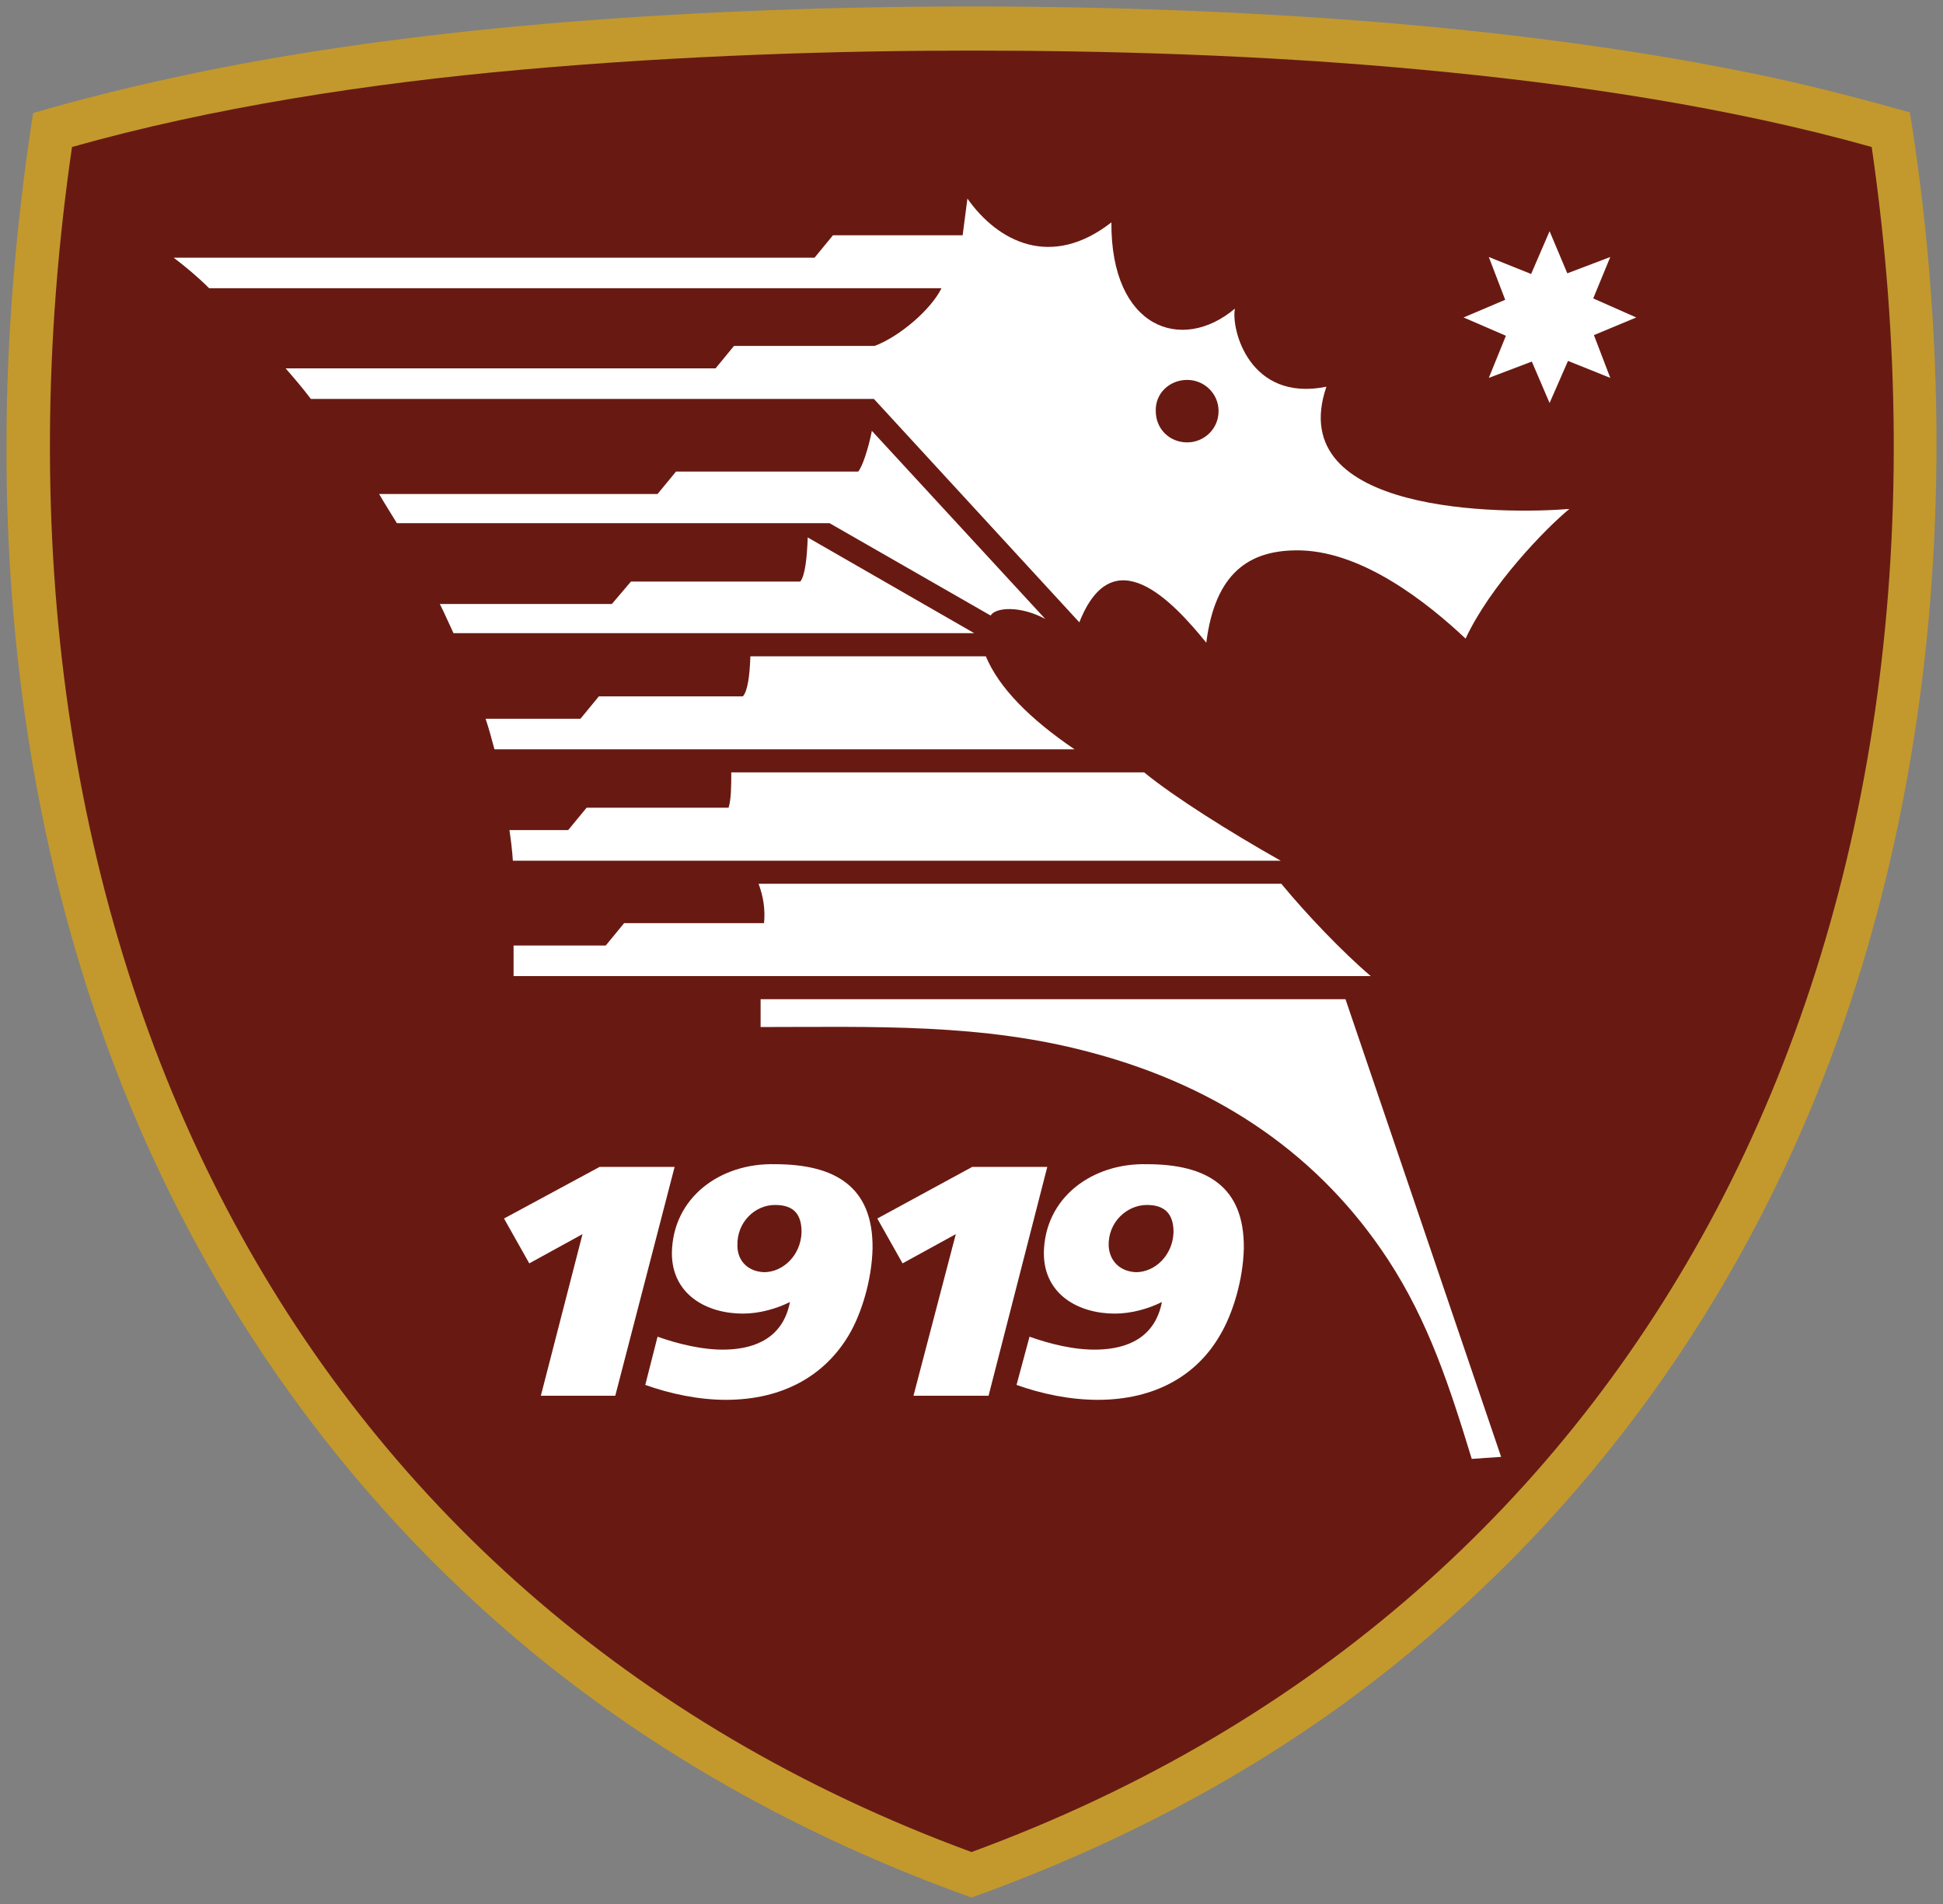 <svg width="50" height="49" viewBox="0 0 50 49" fill="none" xmlns="http://www.w3.org/2000/svg">
<rect x="0" y="0" width="50" height="49" fill="#808080" stroke="none"/>
<g clip-path="url(#clip0_153_4999)">
<path fill-rule="evenodd" clip-rule="evenodd" d="M25 48.834C20.908 47.366 17.097 45.304 13.725 42.543C8.685 38.401 4.909 32.949 2.678 26.711C0.992 22.01 0.149 16.837 0.167 11.42C0.167 8.554 0.43 5.636 0.852 2.909C2.046 2.56 3.24 2.263 4.452 2.001C7.315 1.372 10.371 0.952 13.356 0.673C17.536 0.288 21.593 0.166 25 0.166C28.407 0.166 32.482 0.288 36.644 0.673C39.63 0.952 42.685 1.372 45.548 1.983C46.76 2.245 47.972 2.56 49.148 2.892C49.587 5.618 49.833 8.537 49.833 11.402C49.833 16.82 48.99 21.992 47.304 26.711C45.074 32.949 41.298 38.401 36.258 42.543C32.921 45.304 29.092 47.366 25 48.834Z" fill="#C3992D"/>
<path fill-rule="evenodd" clip-rule="evenodd" d="M25 47.663C33.852 44.413 40.244 38.559 44.161 31.149C48.27 23.355 49.623 13.814 48.165 3.783C44.565 2.77 40.525 2.158 36.556 1.791C32.447 1.407 28.407 1.302 25 1.302C21.593 1.302 17.554 1.424 13.444 1.791C9.493 2.141 5.436 2.77 1.853 3.783C0.395 13.814 1.748 23.355 5.857 31.149C9.756 38.559 16.166 44.413 25 47.663Z" fill="#681A12"/>
<path fill-rule="evenodd" clip-rule="evenodd" d="M40.999 7.68L42.106 8.17L41.017 8.624L41.438 9.725L40.35 9.288L39.876 10.371L39.419 9.305L38.312 9.725L38.752 8.641L37.663 8.17L38.734 7.715L38.312 6.614L39.401 7.051L39.876 5.95L40.332 7.034L41.438 6.614L40.999 7.68Z" fill="white"/>
<path fill-rule="evenodd" clip-rule="evenodd" d="M17.36 30.031L15.833 35.92H13.918L14.99 31.761L13.62 32.513L12.97 31.359L15.429 30.031H17.36Z" fill="white"/>
<path fill-rule="evenodd" clip-rule="evenodd" d="M17.29 32.25C17.29 33.316 18.186 33.806 19.117 33.806C19.538 33.806 19.977 33.683 20.328 33.508C20.153 34.417 19.45 34.714 18.678 34.732C18.081 34.749 17.413 34.575 16.921 34.4L16.605 35.641C17.238 35.868 17.975 36.025 18.678 36.025C20.153 36.025 21.224 35.396 21.839 34.365C22.173 33.806 22.436 32.932 22.454 32.128C22.471 30.538 21.488 29.961 19.942 29.961C18.537 29.926 17.308 30.817 17.29 32.25ZM19.661 32.74C19.24 32.722 18.976 32.443 18.976 32.058C18.959 31.447 19.433 31.01 19.942 31.01C20.381 31.01 20.627 31.202 20.627 31.709C20.61 32.303 20.153 32.74 19.661 32.74Z" fill="white"/>
<path fill-rule="evenodd" clip-rule="evenodd" d="M26.862 32.25C26.862 33.316 27.757 33.806 28.688 33.806C29.11 33.806 29.549 33.683 29.9 33.508C29.724 34.417 29.022 34.714 28.249 34.732C27.634 34.749 26.985 34.575 26.493 34.4L26.159 35.641C26.791 35.868 27.529 36.025 28.249 36.025C29.724 36.025 30.796 35.396 31.393 34.365C31.727 33.806 31.99 32.932 32.008 32.128C32.025 30.538 31.059 29.961 29.514 29.961C28.109 29.926 26.879 30.817 26.862 32.25ZM29.233 32.74C28.811 32.722 28.548 32.443 28.53 32.058C28.513 31.447 29.004 31.01 29.514 31.01C29.935 31.01 30.199 31.202 30.199 31.709C30.181 32.303 29.724 32.74 29.233 32.74Z" fill="white"/>
<path fill-rule="evenodd" clip-rule="evenodd" d="M26.95 30.031H25.018L22.576 31.359L23.226 32.513L24.596 31.761L23.507 35.92H25.439L26.95 30.031Z" fill="white"/>
<path fill-rule="evenodd" clip-rule="evenodd" d="M19.573 26.431V25.715H34.624L38.629 37.493L37.873 37.545C37.311 35.71 36.767 34.015 35.713 32.408C33.992 29.786 31.445 27.986 28.109 27.095C25.281 26.326 22.454 26.431 19.573 26.431Z" fill="white"/>
<path fill-rule="evenodd" clip-rule="evenodd" d="M5.383 7.418H24.227C23.964 7.96 23.156 8.659 22.506 8.903H18.888L18.414 9.48H7.35C7.578 9.742 7.789 9.987 8 10.267H22.489L27.775 16.016C28.636 13.831 30.163 15.457 31.042 16.54C31.27 14.723 32.166 14.181 33.325 14.164C35.028 14.129 36.767 15.544 37.715 16.435C38.347 15.072 39.77 13.604 40.385 13.098C38.699 13.237 33.009 13.237 34.133 9.952C32.148 10.354 31.674 8.467 31.779 7.942C30.409 9.096 28.583 8.449 28.6 5.723C27.055 6.929 25.685 6.23 24.895 5.111L24.772 6.055H21.435L20.961 6.632H4.47C4.768 6.859 5.084 7.121 5.383 7.418ZM30.55 9.777C30.989 9.777 31.358 10.127 31.358 10.581C31.358 11.035 30.989 11.385 30.55 11.385C30.093 11.385 29.742 11.035 29.742 10.581C29.724 10.127 30.093 9.777 30.55 9.777Z" fill="white"/>
<path fill-rule="evenodd" clip-rule="evenodd" d="M10.213 13.464H21.347L25.492 15.841C25.615 15.631 26.247 15.579 26.897 15.928L22.436 11.088C22.348 11.542 22.19 12.014 22.085 12.136H17.396L16.921 12.713H9.756C9.896 12.958 10.055 13.202 10.213 13.464Z" fill="white"/>
<path fill-rule="evenodd" clip-rule="evenodd" d="M11.67 16.295H25.07L20.785 13.831C20.768 14.356 20.715 14.828 20.592 14.967H16.236L15.745 15.544H11.319C11.442 15.789 11.547 16.033 11.67 16.295Z" fill="white"/>
<path fill-rule="evenodd" clip-rule="evenodd" d="M12.724 19.284H27.652C26.493 18.497 25.703 17.694 25.369 16.89H19.31C19.292 17.396 19.24 17.781 19.117 17.921H15.411L14.937 18.497H12.496C12.584 18.759 12.654 19.022 12.724 19.284Z" fill="white"/>
<path fill-rule="evenodd" clip-rule="evenodd" d="M13.198 22.15H32.956C31.656 21.416 30.234 20.524 29.443 19.878H18.818C18.818 20.192 18.818 20.577 18.748 20.787H15.095L14.621 21.363H13.11C13.146 21.608 13.181 21.888 13.198 22.15Z" fill="white"/>
<path fill-rule="evenodd" clip-rule="evenodd" d="M13.216 25.12H35.274C34.536 24.491 33.606 23.513 32.973 22.744H19.521C19.644 23.076 19.696 23.408 19.661 23.757H16.061L15.587 24.334H13.216V25.12Z" fill="white"/>
</g>
<defs>
<clipPath id="clip0_153_4999">
<rect width="50" height="49" fill="white"/>
</clipPath>
</defs>
</svg>
